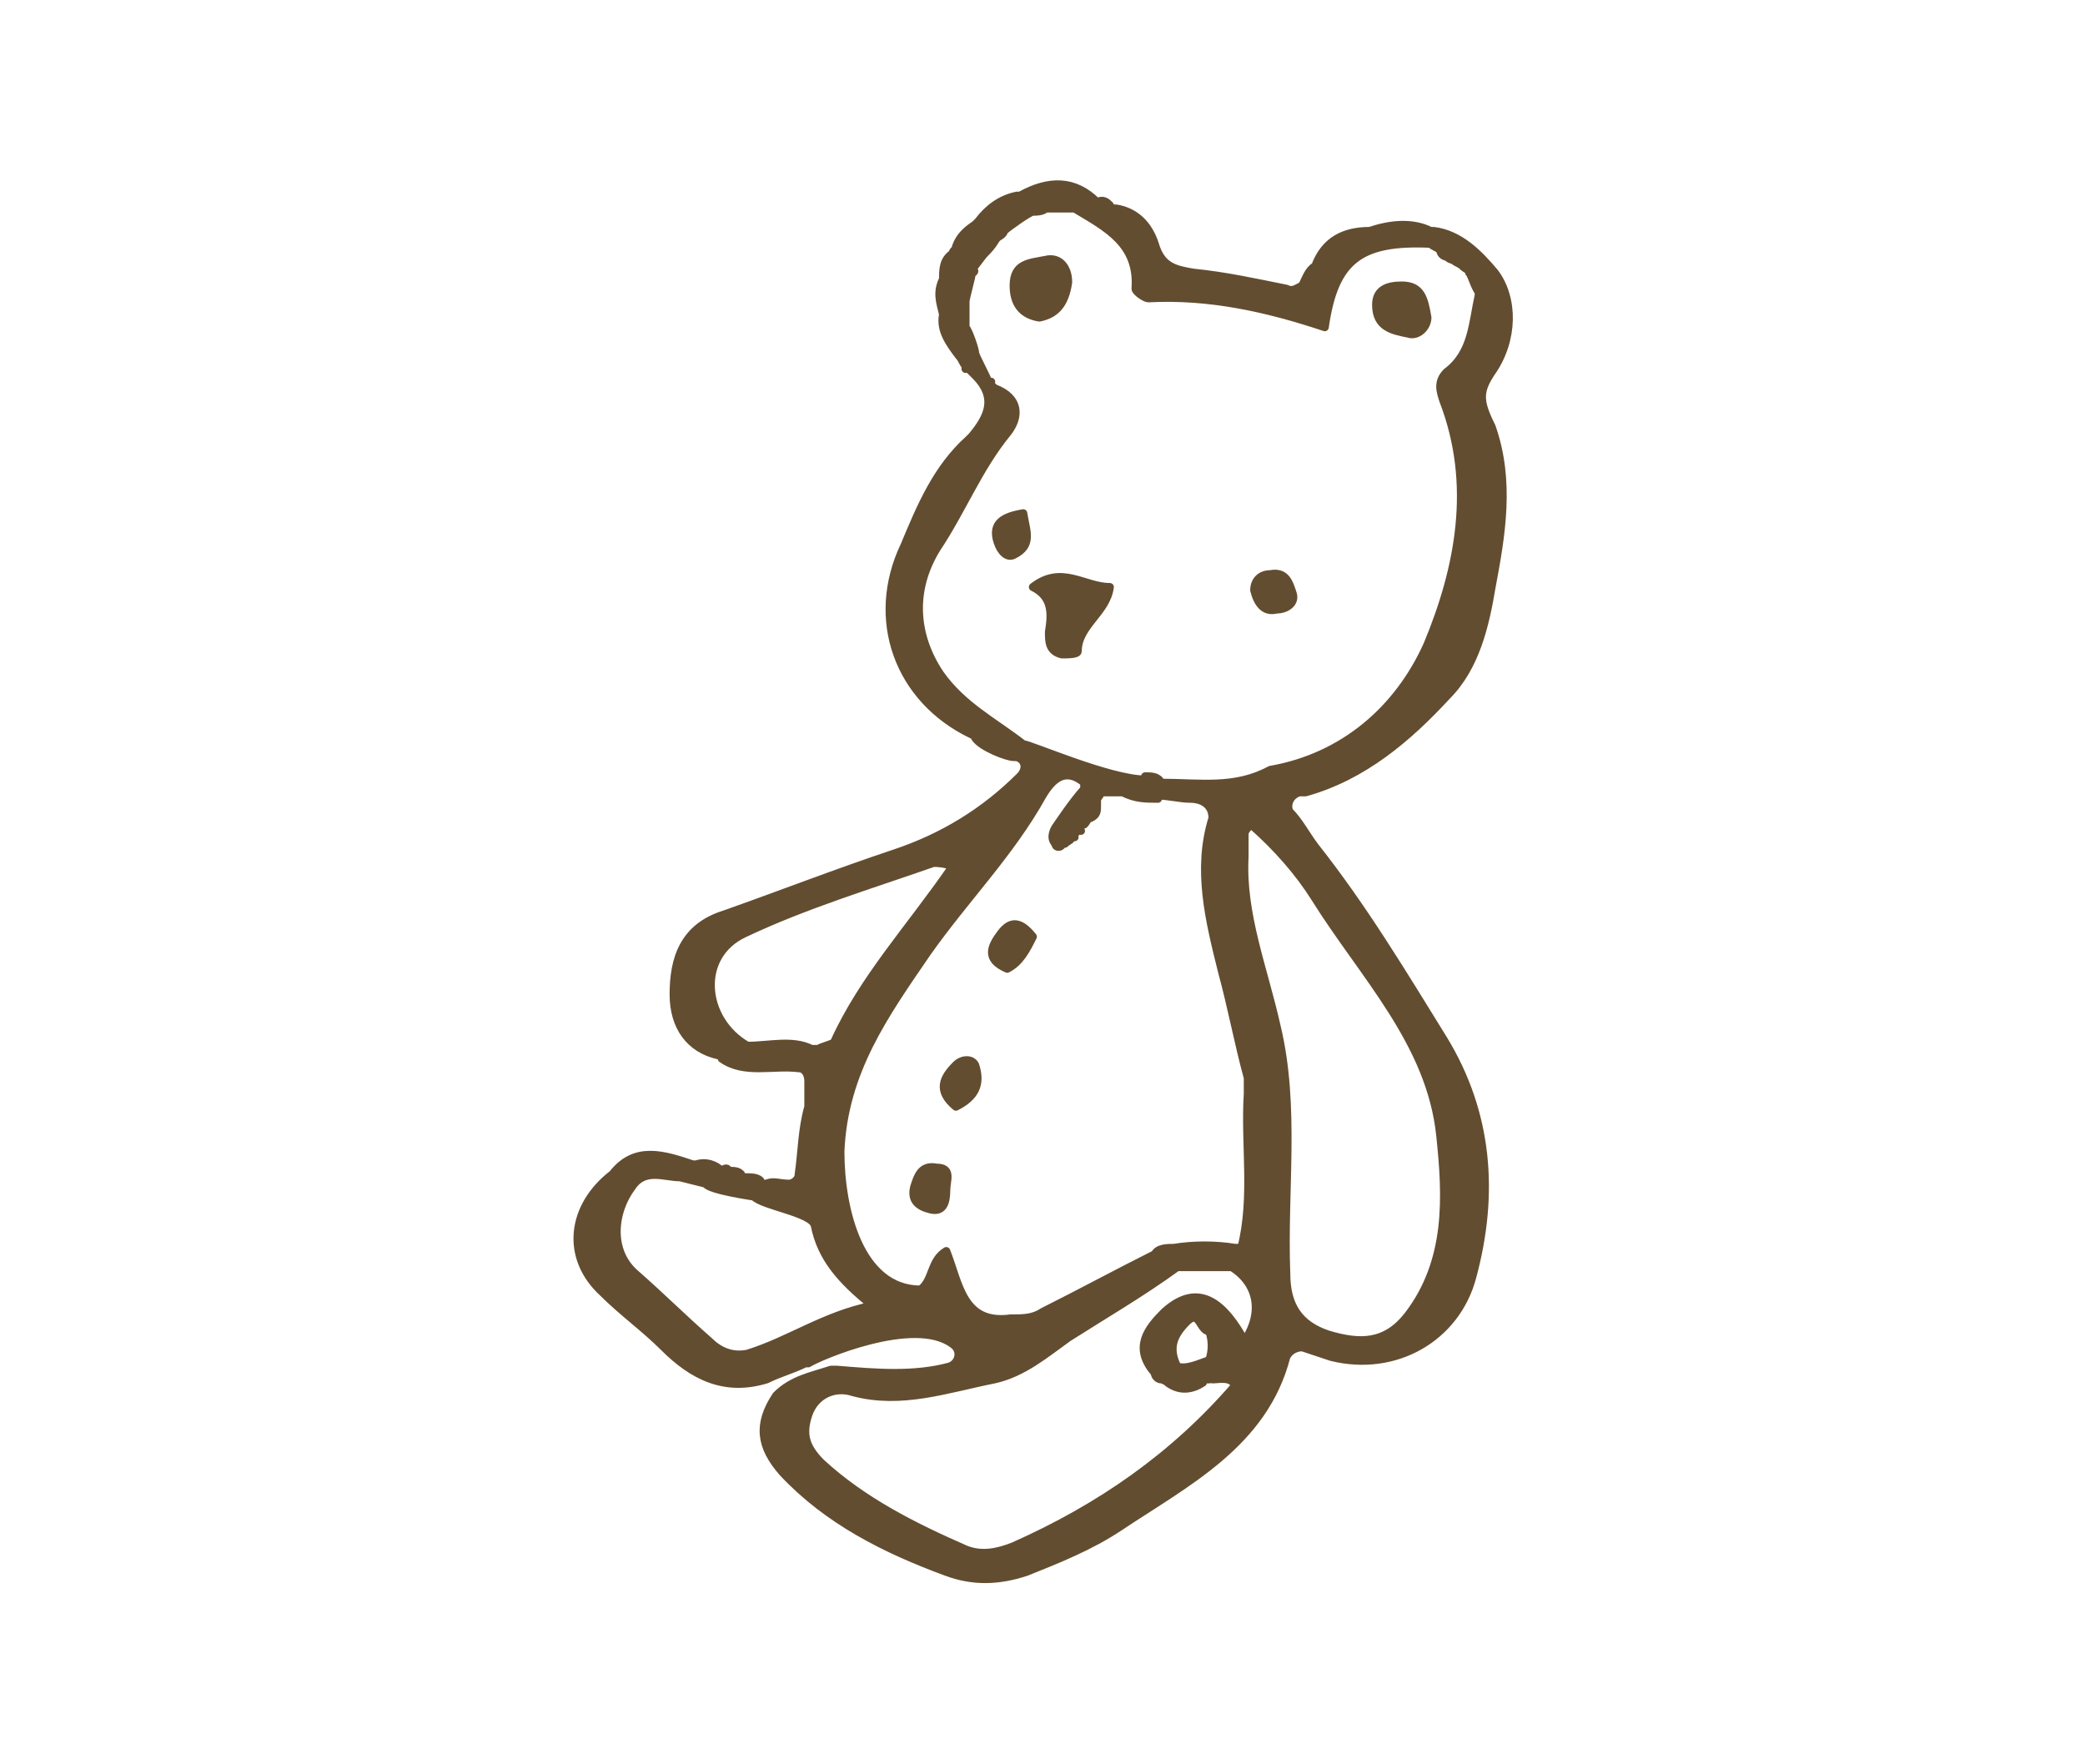<?xml version="1.0" encoding="utf-8"?>
<!-- Generator: Adobe Illustrator 26.5.0, SVG Export Plug-In . SVG Version: 6.00 Build 0)  -->
<svg version="1.1" id="レイヤー_1" xmlns="http://www.w3.org/2000/svg" xmlns:xlink="http://www.w3.org/1999/xlink" x="0px"
	 y="0px" width="65px" height="55px" viewBox="0 0 65 55" style="enable-background:new 0 0 65 55;" xml:space="preserve">
<style type="text/css">
	.st0{fill:#634D30;stroke:#634D30;stroke-width:0.25;stroke-linecap:round;stroke-linejoin:round;stroke-miterlimit:10;}
</style>
<g>
	<polygon class="st0" points="33.5,26.1 33.5,26.1 33.5,26.1 	"/>
	<path class="st0" d="M46.5,11.6c0.7-1,0.7-2.3,0.1-3.1c-0.5-0.6-1.1-1.2-1.9-1.3c0,0-0.1,0-0.1,0c-0.6-0.3-1.3-0.2-1.9,0
		c0,0,0,0,0,0c-0.8,0-1.4,0.3-1.7,1.1c-0.2,0.1-0.3,0.4-0.4,0.6C40.4,9,40.3,9.1,40.1,9c-1-0.2-1.9-0.4-2.9-0.5
		c-0.6-0.1-1-0.2-1.2-0.9c-0.2-0.6-0.6-1-1.2-1.1c-0.1,0-0.2,0-0.2-0.1c-0.1-0.1-0.2-0.2-0.4-0.1c-0.7-0.7-1.5-0.7-2.4-0.2
		c0,0-0.1,0-0.1,0c-0.5,0.1-0.9,0.4-1.2,0.8c0,0-0.1,0.1-0.1,0.1c-0.3,0.2-0.5,0.4-0.6,0.7c0,0.1-0.1,0.1-0.1,0.2
		c-0.3,0.2-0.3,0.5-0.3,0.8c-0.2,0.4-0.1,0.7,0,1.1c0,0,0,0,0,0c-0.1,0.5,0.2,0.9,0.5,1.3c0,0,0,0,0,0c0.1,0.1,0.1,0.2,0.2,0.3
		l0,0.1l0.1,0c0.1,0.1,0.1,0.1,0.2,0.2l0,0c0.7,0.7,0.4,1.3-0.1,1.9c0,0,0,0-0.1,0.1c-1,0.9-1.5,2.1-2,3.3c-1.1,2.3-0.2,4.8,2.1,5.9
		c0.1,0,0.1,0.1,0.1,0.1c0.2,0.3,1,0.6,1.2,0.6c0,0,0.1,0,0.1,0c0.3,0.1,0.3,0.4,0.1,0.6c-1.1,1.1-2.4,1.9-3.9,2.4
		c-1.8,0.6-3.6,1.3-5.3,1.9C21.3,28.9,21,29.9,21,31c0,1,0.5,1.7,1.4,1.9c0,0,0.1,0,0.1,0.1c0.7,0.5,1.6,0.2,2.4,0.3
		c0.2,0,0.3,0.2,0.3,0.4v0.8l0,0c0,0,0,0,0,0c-0.2,0.7-0.2,1.4-0.3,2.1c0,0.2-0.2,0.3-0.3,0.3c-0.3,0-0.5-0.1-0.7,0
		c-0.1,0-0.2,0-0.2-0.1c-0.1-0.1-0.3-0.1-0.4-0.1c-0.1,0-0.2,0-0.2-0.1c-0.1-0.1-0.2-0.1-0.4-0.1c0-0.1-0.1-0.1-0.2,0
		c-0.2-0.2-0.5-0.3-0.8-0.2c0,0-0.1,0-0.1,0c-0.9-0.3-1.8-0.6-2.5,0.3c-1.3,1-1.5,2.6-0.3,3.7c0.6,0.6,1.3,1.1,1.9,1.7
		c0.9,0.9,1.9,1.4,3.2,1c0.4-0.2,0.8-0.3,1.2-0.5c0,0,0,0,0.1,0c0.3-0.2,3.3-1.5,4.5-0.6c0,0,0,0,0,0c0.3,0.2,0.2,0.6-0.1,0.7
		c-1.1,0.3-2.3,0.2-3.5,0.1c-0.1,0-0.1,0-0.2,0c-0.6,0.2-1.2,0.3-1.7,0.8c-0.6,0.9-0.5,1.6,0.2,2.4c1.4,1.5,3.2,2.4,5.1,3.1
		c0.8,0.3,1.6,0.3,2.5,0c1-0.4,2-0.8,2.9-1.4c2.1-1.4,4.5-2.6,5.2-5.3c0.1-0.2,0.3-0.3,0.5-0.3c0.3,0.1,0.6,0.2,0.9,0.3
		c2,0.5,3.9-0.6,4.4-2.5c0.7-2.6,0.5-5.1-0.9-7.4c-1.3-2.1-2.5-4.1-4-6c-0.3-0.4-0.5-0.8-0.8-1.1c-0.1-0.2,0-0.5,0.3-0.6
		c0.1,0,0.1,0,0.2,0c1.8-0.5,3.2-1.7,4.4-3c0.9-0.9,1.2-2.2,1.4-3.4c0.3-1.6,0.6-3.3,0-5C46.1,12.5,46.1,12.2,46.5,11.6z M45.9,8.7
		L45.9,8.7C45.9,8.7,45.9,8.7,45.9,8.7L45.9,8.7z M30.9,11.9L30.9,11.9L30.9,11.9L30.9,11.9z M23.2,29.1c1.9-0.9,3.9-1.5,5.9-2.2
		c0.1,0,0.3,0,0.6,0.1c-1.3,1.9-2.8,3.5-3.7,5.5c0,0,0,0,0,0c-0.2,0.1-0.3,0.1-0.5,0.2l-0.1,0l-0.1,0c0,0,0,0,0,0
		c-0.6-0.3-1.3-0.1-2-0.1C21.9,31.8,21.7,29.8,23.2,29.1z M24.3,32.8C24.3,32.8,24.3,32.8,24.3,32.8C24.3,32.8,24.3,32.8,24.3,32.8z
		 M23.3,42.2c-0.5,0.1-0.9-0.1-1.2-0.4c-0.8-0.7-1.5-1.4-2.3-2.1c-0.8-0.7-0.7-1.9-0.1-2.7c0.4-0.6,1-0.3,1.5-0.3
		c0,0,0.8,0.2,0.8,0.2c0.1,0.2,1.5,0.4,1.5,0.4c0.3,0.3,1.8,0.5,1.9,0.9c0.2,1,0.8,1.7,1.8,2.5C25.7,41,24.6,41.8,23.3,42.2z
		 M38.8,41.8c-0.6-1.1-1.4-1.9-2.5-0.9c-0.5,0.5-1,1.1-0.3,1.9c0,0.1,0.1,0.2,0.2,0.2c0.1,0,0.1,0.1,0.2,0c0.4,0,0.7,0,1.1,0
		c0.1,0,0.1,0,0.2,0c0.1-0.1,0.2-0.2,0.3-0.2C38,42.9,37.9,43,37.8,43c0.2,0,0.6-0.1,0.7,0.2c-1.9,2.2-4.2,3.8-6.9,5
		c-0.5,0.2-1,0.3-1.5,0.1c-1.6-0.7-3.2-1.5-4.5-2.7c-0.5-0.5-0.6-0.9-0.4-1.5c0.2-0.6,0.8-0.9,1.4-0.7c1.5,0.4,2.9-0.1,4.4-0.4
		c0.9-0.2,1.6-0.8,2.3-1.3c1.1-0.7,2.3-1.4,3.4-2.2c0.6,0,1.1,0,1.7,0C39.2,40,39.4,40.9,38.8,41.8z M37.7,42.4
		c-0.3,0.1-0.7,0.3-1,0.2c-0.3-0.6-0.1-1,0.3-1.4c0.4-0.4,0.4,0.3,0.7,0.3C37.8,41.8,37.8,42.1,37.7,42.4z M39.2,33.9
		C39.2,33.9,39.2,33.9,39.2,33.9C39.2,33.9,39.2,33.9,39.2,33.9z M39.3,34.4c0,0,0,0.1,0,0.1C39.3,34.5,39.3,34.4,39.3,34.4z M41,28
		c1.5,2.4,3.6,4.5,3.9,7.4c0.2,1.9,0.3,3.9-1,5.6c-0.7,0.9-1.5,0.9-2.5,0.6c-0.9-0.3-1.3-0.9-1.3-1.9c-0.1-2.6,0.3-5.2-0.3-7.7
		c-0.4-1.8-1.1-3.5-1-5.3c0-0.2,0-0.5,0-0.7c0-0.1,0.1-0.2,0.2-0.3C39.8,26.4,40.5,27.2,41,28z M46.1,8.7c0,0.2,0,0.3,0,0.5
		c-0.2,0.9-0.2,1.8-1,2.4c-0.3,0.3-0.2,0.6-0.1,0.9c1,2.6,0.5,5.2-0.5,7.6c-0.9,2-2.6,3.5-4.9,3.9c-1.1,0.6-2.2,0.4-3.4,0.4
		c-0.1-0.2-0.3-0.2-0.5-0.2c0.1,0.1,0.4,0.5,0.4,0.6c0.3,0,0.7,0.1,1,0.1c0.4,0,0.7,0.2,0.7,0.6c-0.5,1.6-0.1,3.2,0.3,4.8
		c0.3,1.1,0.5,2.2,0.8,3.3c0,0,0,0,0,0c0,0.2,0,0.4,0,0.5c-0.1,1.6,0.2,3.2-0.2,4.8l0,0l0,0c-0.1,0-0.1,0-0.2,0
		c-0.6-0.1-1.3-0.1-1.9,0c-0.2,0-0.5,0-0.6,0.2c-1.2,0.6-2.3,1.2-3.5,1.8c-0.3,0.2-0.6,0.2-1,0.2C30,41.3,29.9,40,29.5,39
		c-0.5,0.3-0.4,0.9-0.8,1.2c-1.9,0-2.5-2.5-2.5-4.3c0.1-2.5,1.4-4.3,2.7-6.2c1.2-1.7,2.6-3.1,3.6-4.9c0.3-0.5,0.7-0.9,1.3-0.4
		c0,0.1,0,0.1,0,0.2c-0.3,0.3-0.9,1.2-0.9,1.2c0,0-0.2,0.3,0,0.5c0,0,0,0,0,0c0,0,0,0.1,0.1,0.1c0.1,0,0.1-0.1,0.2-0.1l0,0
		c0.1-0.1,0.2-0.1,0.2-0.2c0.1-0.1,0.1-0.1,0.2-0.2c0.1-0.1,0.1-0.2,0.2-0.2l0,0c0.1-0.1,0.1-0.2,0.2-0.2l0,0
		c0.2-0.1,0.2-0.2,0.2-0.4c0-0.1,0-0.1,0-0.2c0.1-0.1,0.1-0.2,0.2-0.2c0.2,0,0.4,0,0.6,0c0,0,0,0,0,0c0.4,0.2,0.7,0.2,1.1,0.2
		c-0.1-0.1-0.4-0.5-0.4-0.6c-1.1,0-3.6-1.1-3.8-1.1c0,0,0,0,0,0c0,0,0,0,0,0h0c-0.9-0.7-1.9-1.2-2.6-2.2c-0.8-1.2-0.9-2.6-0.1-3.9
		c0.8-1.2,1.3-2.5,2.2-3.6c0.4-0.5,0.4-1.1-0.4-1.4c0,0,0,0,0,0c-0.1-0.1-0.2-0.2-0.2-0.2c0-0.1-0.4-0.8-0.4-0.9
		c0-0.1-0.2-0.7-0.3-0.8c0-0.3,0-0.6,0-0.8c0-0.1,0.2-0.8,0.2-0.9c0.1,0,0.1-0.1,0-0.1c0.1-0.1,0.3-0.4,0.4-0.5
		C31,7.6,31,7.5,31.1,7.4c0,0,0.2-0.1,0.2-0.2c0.1-0.1,0.8-0.6,0.9-0.6c0.1,0,0.3,0,0.4-0.1c0.1-0.1,0.1-0.1,0.2-0.2
		c-0.1,0-0.1,0.1-0.2,0.2c0.3,0,0.6,0,0.9,0c1,0.6,2,1.1,1.9,2.5c0,0.1,0.3,0.3,0.4,0.3c1.9-0.1,3.7,0.3,5.5,0.9
		c0.3-2.1,1.1-2.7,3.3-2.6c0.1,0.1,0.2,0.1,0.3,0.2l0,0C44.9,7.9,45,8,45.1,8c0,0,0.1,0.1,0.2,0.1c0.1,0.1,0.2,0.1,0.3,0.2
		c0.1,0.1,0.2,0.1,0.2,0.2c0.1,0.1,0.2,0.6,0.4,0.7C46.1,9,46.1,8.9,46.1,8.7c0-0.1,0-0.2,0-0.2C46.1,8.5,46.1,8.6,46.1,8.7z"/>
	<polygon class="st0" points="33.7,25.9 33.7,25.9 33.7,25.9 	"/>
	<path class="st0" d="M37.5,43.1c-0.4,0-0.7,0-1.1,0C36.8,43.4,37.2,43.3,37.5,43.1z"/>
	<path class="st0" d="M32.2,18.3c0.6,0.3,0.6,0.8,0.5,1.4c0,0.3,0,0.6,0.4,0.7c0.2,0,0.5,0,0.5-0.1c0-0.8,0.9-1.2,1-2
		C33.8,18.3,33.1,17.6,32.2,18.3z"/>
	<path class="st0" d="M33.3,8.8c0-0.5-0.3-0.8-0.7-0.7c-0.5,0.1-1,0.1-1,0.8c0,0.5,0.2,0.9,0.8,1C32.9,9.8,33.2,9.5,33.3,8.8z"/>
	<path class="st0" d="M43.7,8.9c-0.4,0-0.8,0.1-0.8,0.6c0,0.7,0.5,0.8,1,0.9c0.3,0.1,0.6-0.2,0.6-0.5C44.4,9.3,44.3,8.9,43.7,8.9z"
		/>
	<path class="st0" d="M39.6,17.9c-0.3,0-0.5,0.2-0.5,0.5c0.1,0.4,0.3,0.7,0.7,0.6c0.3,0,0.6-0.2,0.5-0.5
		C40.2,18.2,40.1,17.8,39.6,17.9z"/>
	<path class="st0" d="M31.1,16.9c0.1,0.3,0.3,0.5,0.5,0.4c0.6-0.3,0.4-0.7,0.3-1.3C31.3,16.1,30.9,16.3,31.1,16.9z"/>
	<path class="st0" d="M29.2,36.4c-0.5-0.1-0.6,0.3-0.7,0.6c-0.1,0.4,0.1,0.6,0.5,0.7c0.4,0.1,0.5-0.2,0.5-0.6
		C29.5,36.8,29.7,36.4,29.2,36.4z"/>
	<path class="st0" d="M29.8,33.2c-0.4,0.4-0.6,0.8,0,1.3c0.6-0.3,0.8-0.7,0.6-1.3C30.3,33,30,33,29.8,33.2z"/>
	<path class="st0" d="M31.2,29.1c-0.3,0.4-0.5,0.8,0.2,1.1c0.4-0.2,0.6-0.6,0.8-1C31.8,28.7,31.5,28.7,31.2,29.1z"/>
</g>
</svg>
